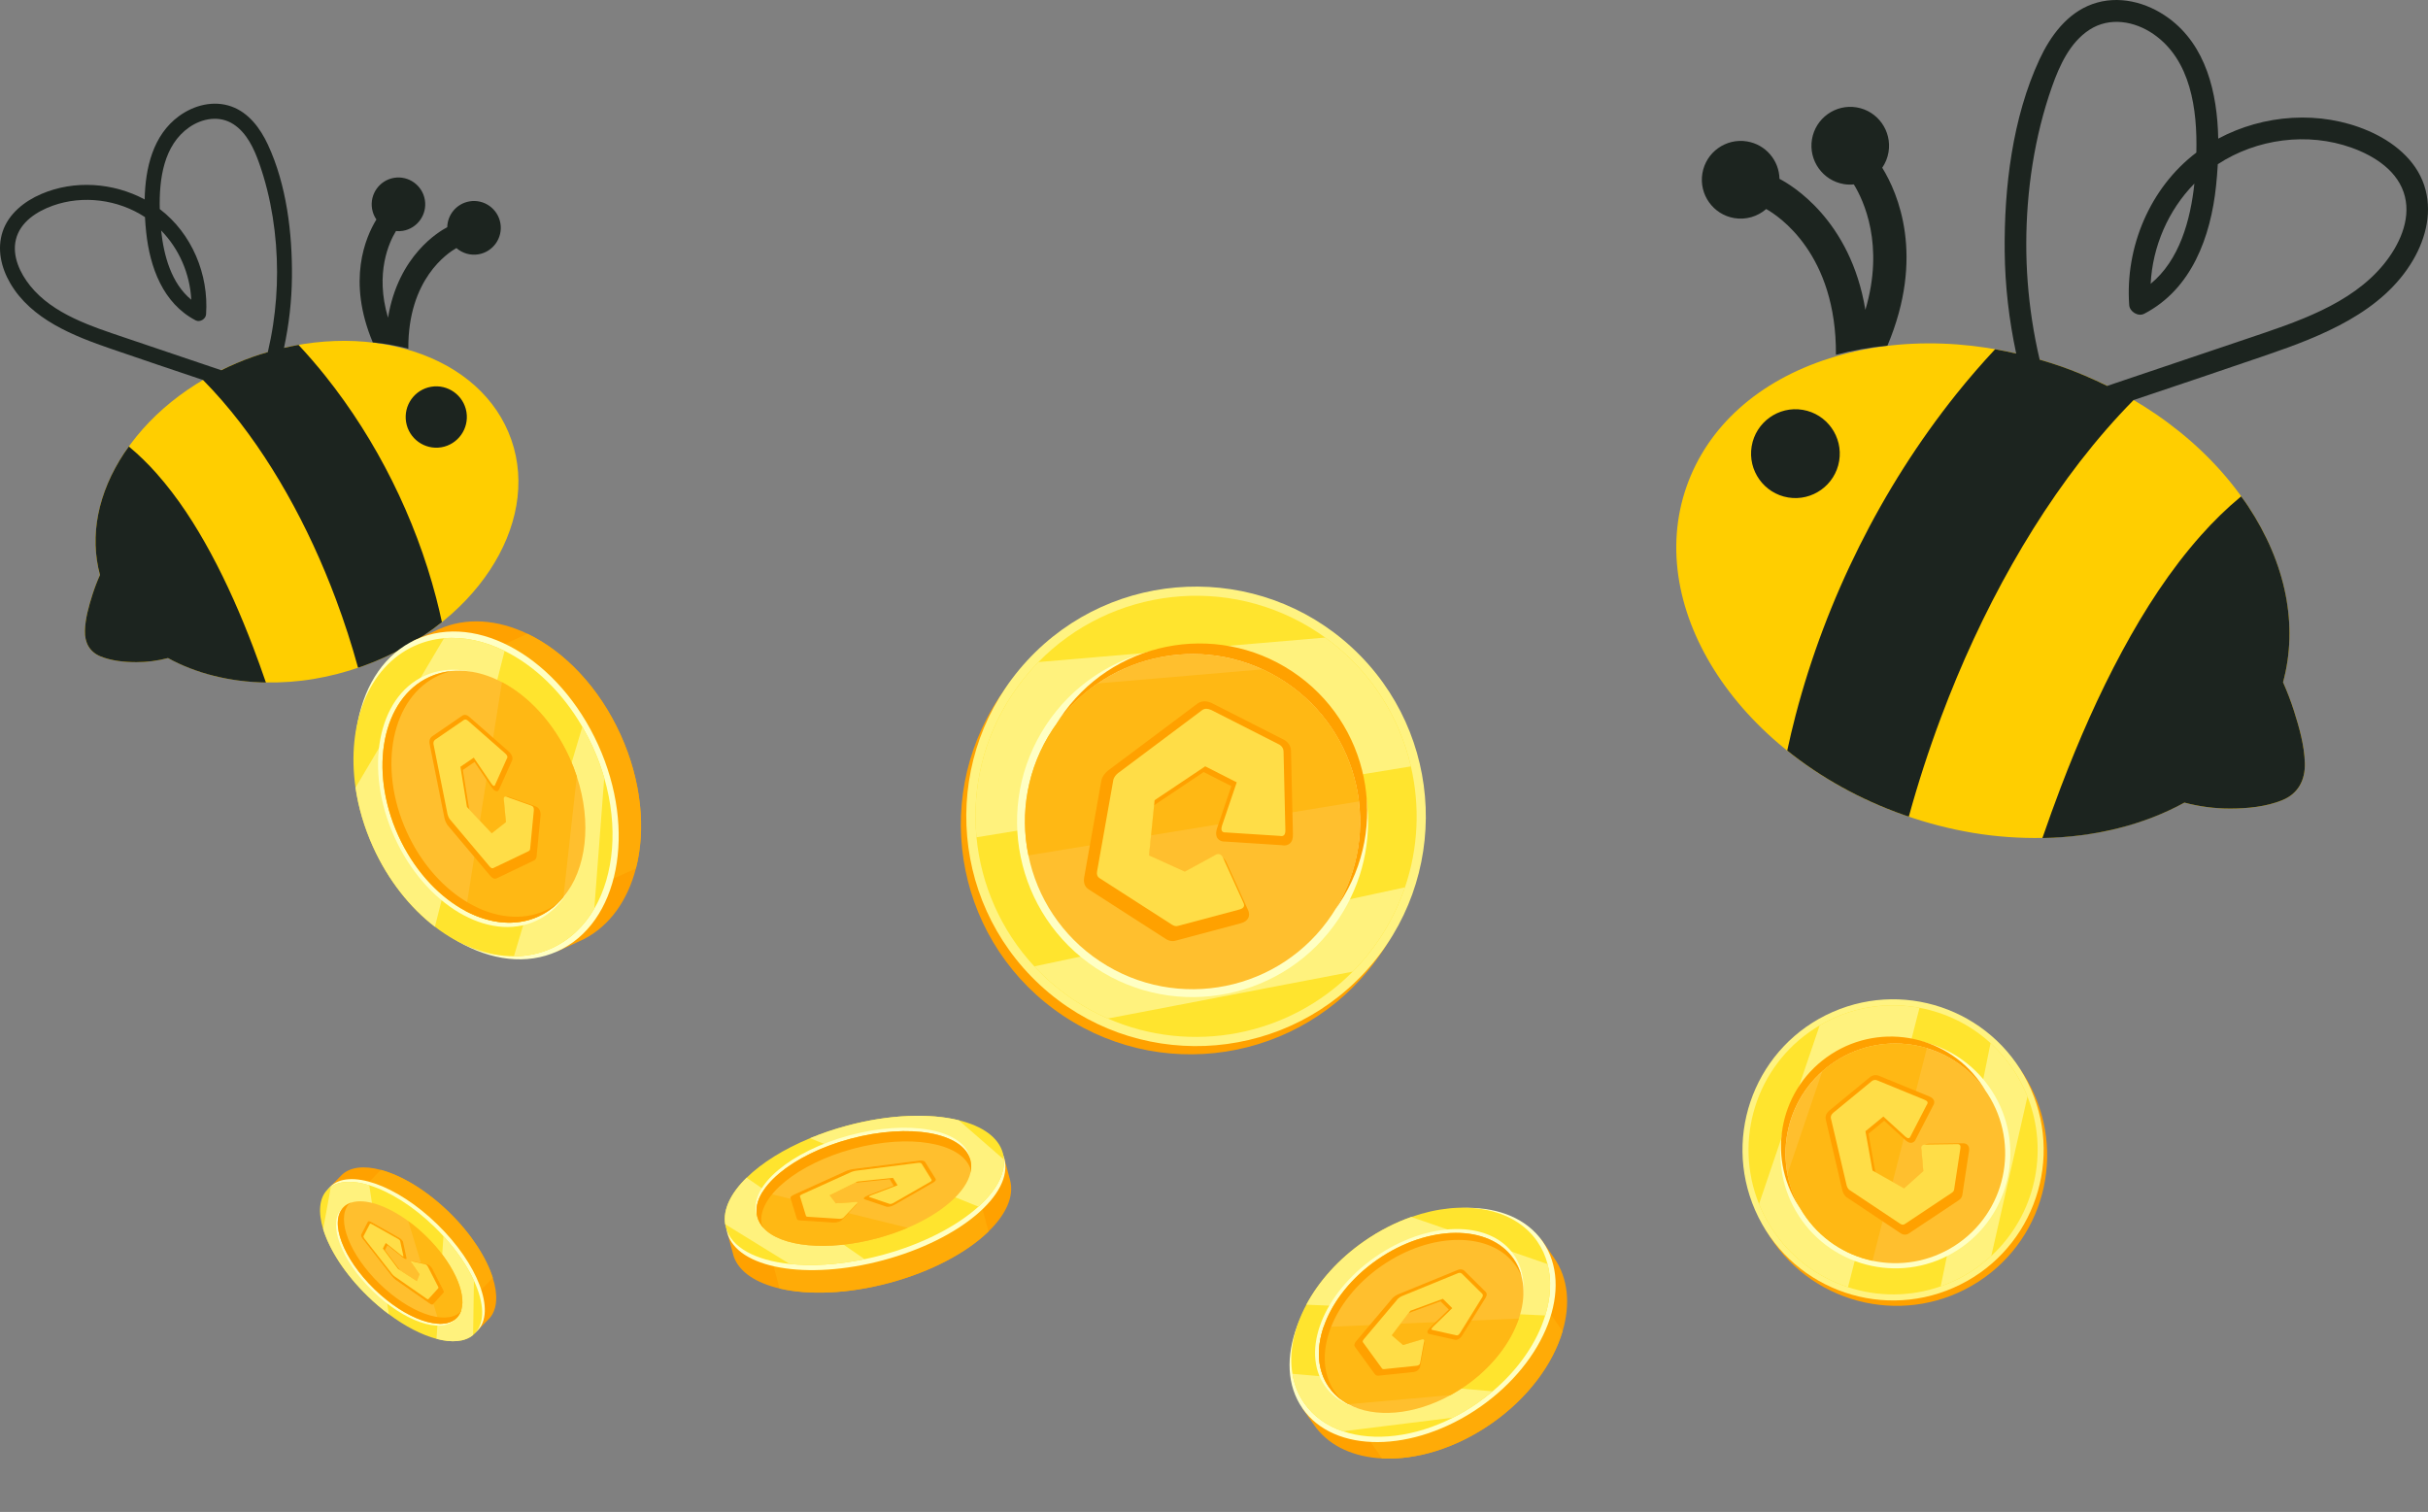 <svg width="281" height="175" viewBox="0 0 281 175" fill="none" xmlns="http://www.w3.org/2000/svg">
<rect x="0" y="0" width="281" height="175" fill="#808080" stroke="none"/>
<g clip-path="url(#clip0_1369_2087)">
<path d="M264.955 72.654C264.945 72.305 264.922 71.955 264.895 71.605C264.887 71.507 264.882 71.41 264.873 71.311C264.845 70.997 264.806 70.682 264.765 70.366C264.747 70.23 264.73 70.094 264.71 69.958C264.667 69.668 264.616 69.378 264.562 69.088C264.531 68.925 264.5 68.762 264.466 68.599C264.41 68.33 264.349 68.06 264.283 67.791C264.238 67.604 264.19 67.417 264.141 67.231C264.074 66.98 264.003 66.73 263.928 66.48C263.866 66.272 263.8 66.065 263.732 65.857C263.656 65.625 263.58 65.394 263.497 65.163C263.415 64.932 263.326 64.702 263.237 64.472C263.156 64.262 263.075 64.052 262.988 63.842C262.881 63.585 262.767 63.329 262.651 63.073C262.569 62.889 262.489 62.705 262.402 62.522C262.261 62.225 262.11 61.929 261.958 61.634C261.884 61.491 261.815 61.348 261.738 61.205C261.534 60.823 261.318 60.443 261.095 60.064C261.061 60.008 261.031 59.95 260.998 59.894C260.73 59.445 260.451 58.998 260.156 58.554C260.11 58.485 260.058 58.418 260.011 58.349C255.25 51.28 247.662 45.632 238.603 42.437C229.46 39.216 219.915 38.869 211.729 41.475C203.51 44.087 197.643 49.348 195.198 56.295C190.166 70.602 201.451 87.667 220.357 94.333C223.021 95.275 225.695 95.958 228.337 96.4C231.068 96.856 233.761 97.032 236.38 96.986C236.379 96.991 236.377 96.996 236.375 97C236.492 96.998 236.606 96.988 236.722 96.985C237.14 96.974 237.554 96.952 237.968 96.929C238.419 96.903 238.868 96.871 239.314 96.831C239.725 96.794 240.134 96.756 240.54 96.707C241.001 96.651 241.456 96.58 241.911 96.508C242.282 96.45 242.657 96.401 243.023 96.332C243.764 96.192 244.493 96.029 245.211 95.848C245.592 95.751 245.961 95.638 246.334 95.53C246.733 95.415 247.13 95.299 247.521 95.17C247.901 95.046 248.274 94.913 248.646 94.775C249.022 94.637 249.391 94.49 249.758 94.339C250.113 94.193 250.467 94.048 250.812 93.891C251.236 93.698 251.645 93.488 252.055 93.278C252.306 93.149 252.569 93.033 252.815 92.898C254.534 93.35 256.293 93.588 258.088 93.585C260.082 93.587 262.282 93.375 264.145 92.61C265.984 91.858 266.797 90.283 266.746 88.337C266.698 86.31 266.096 84.201 265.485 82.278C265.127 81.154 264.705 80.053 264.224 78.975C264.771 76.957 265.011 74.879 264.957 72.773C264.956 72.733 264.957 72.694 264.955 72.654Z" fill="#FFCE00"/>
<path d="M264.145 92.61C262.282 93.375 260.082 93.587 258.088 93.585C256.291 93.588 254.53 93.349 252.809 92.896C248.145 95.462 242.475 96.893 236.375 97C237.064 95.013 237.767 93.039 238.519 91.073C240.57 85.699 242.883 80.407 245.622 75.341C248.193 70.583 251.145 65.988 254.744 61.943C256.168 60.338 257.714 58.825 259.375 57.452C259.64 57.816 259.91 58.181 260.156 58.554C264.582 65.23 265.996 72.419 264.223 78.971C264.704 80.05 265.127 81.153 265.485 82.277C266.096 84.2 266.698 86.309 266.746 88.337C266.797 90.282 265.984 91.857 264.145 92.61Z" fill="#1C241F"/>
<path d="M212.853 53.354C212.388 56.147 209.738 58.047 206.945 57.58C204.151 57.114 202.26 54.456 202.725 51.662C203.191 48.864 205.84 46.969 208.633 47.436C211.427 47.902 213.319 50.556 212.853 53.354Z" fill="#1C241F"/>
<path d="M217.837 19.412C218.207 18.872 218.457 18.256 218.564 17.609C218.972 15.16 217.317 12.837 214.875 12.429C212.431 12.021 210.111 13.681 209.704 16.129C209.296 18.577 210.953 20.901 213.397 21.309C213.773 21.372 214.159 21.384 214.551 21.345C215.679 23.184 218.121 28.35 215.885 35.864C214.161 25.41 207.28 21.389 205.946 20.701C205.898 18.556 204.343 16.729 202.193 16.37C199.749 15.962 197.429 17.622 197.021 20.07C196.614 22.515 198.272 24.837 200.716 25.245C202.046 25.467 203.397 25.077 204.408 24.195C205.85 25.004 212.559 29.4 212.478 41.066C214.406 40.555 216.401 40.205 218.439 40.006C222.8 29.666 219.672 22.394 217.837 19.412Z" fill="#1C241F"/>
<path d="M280.56 21.443C279.559 18.429 276.892 16.346 274.066 15.133C268.532 12.758 261.999 13.222 256.724 16.047C256.617 10.739 255.315 5.262 250.976 2.092C248.446 0.244 245.158 -0.606 242.141 0.48C239.232 1.527 237.299 4.165 236.04 6.871C232.902 13.619 231.935 21.726 232.009 29.091C232.049 33.067 232.508 37.035 233.342 40.923C232.528 40.737 231.714 40.565 230.9 40.423C229.333 42.108 227.822 43.846 226.386 45.645C222.045 51.082 218.301 56.99 215.191 63.215C212.065 69.471 209.572 76.051 207.804 82.821C207.454 84.165 207.134 85.518 206.842 86.877C210.674 89.95 215.232 92.526 220.357 94.333C220.542 94.398 220.728 94.453 220.914 94.516C221.978 90.641 223.219 86.815 224.629 83.054C226.927 76.919 229.671 70.945 232.907 65.248C236.021 59.766 239.591 54.521 243.728 49.76C244.755 48.577 245.822 47.425 246.923 46.307C252.07 44.578 257.217 42.848 262.352 41.085C268.676 38.914 275.743 36.156 279.287 30.076C280.802 27.477 281.531 24.369 280.56 21.443ZM275.915 30.542C272.076 35.287 265.648 37.312 260.085 39.194C254.682 41.021 249.276 42.844 243.871 44.667C242.179 43.834 240.426 43.079 238.603 42.436C237.757 42.138 236.907 41.875 236.056 41.628C235.703 40.111 235.404 38.581 235.171 37.04C234.729 34.122 234.502 31.165 234.507 28.213C234.517 22.088 235.448 15.796 237.493 10.012C238.359 7.565 239.565 4.91 241.818 3.445C244.154 1.926 247.056 2.439 249.249 3.962C253.536 6.94 254.314 12.631 254.19 17.66C248.814 21.741 245.938 28.607 246.42 35.312C246.476 36.087 247.453 36.681 248.159 36.314C253.665 33.452 255.852 27.388 256.47 21.525C256.556 20.711 256.626 19.868 256.673 19.007C261.178 16.055 267.071 15.274 272.16 17.097C274.83 18.054 277.615 19.826 278.331 22.763C279.009 25.543 277.625 28.429 275.915 30.542ZM253.963 21.248C253.511 25.496 252.234 30.119 248.902 32.85C249.121 28.537 250.93 24.331 253.963 21.248Z" fill="#1C241F"/>
</g>
<g clip-path="url(#clip1_1369_2087)">
<path d="M11.065 62.183C11.073 61.942 11.088 61.701 11.107 61.459C11.112 61.391 11.116 61.324 11.122 61.256C11.142 61.039 11.168 60.821 11.197 60.603C11.209 60.509 11.22 60.415 11.235 60.321C11.264 60.121 11.299 59.921 11.337 59.72C11.358 59.608 11.379 59.495 11.402 59.383C11.441 59.196 11.483 59.01 11.529 58.824C11.56 58.695 11.593 58.566 11.627 58.437C11.673 58.264 11.722 58.092 11.774 57.919C11.816 57.775 11.862 57.632 11.909 57.489C11.961 57.329 12.014 57.169 12.071 57.009C12.128 56.85 12.189 56.691 12.25 56.532C12.306 56.387 12.362 56.242 12.422 56.097C12.496 55.919 12.575 55.743 12.654 55.566C12.711 55.439 12.766 55.312 12.826 55.185C12.924 54.98 13.028 54.776 13.133 54.572C13.184 54.473 13.231 54.374 13.284 54.275C13.425 54.012 13.574 53.749 13.728 53.487C13.751 53.448 13.771 53.409 13.795 53.37C13.979 53.06 14.172 52.751 14.375 52.444C14.407 52.397 14.443 52.35 14.475 52.303C17.759 47.42 22.992 43.519 29.239 41.312C35.545 39.087 42.128 38.847 47.773 40.647C53.441 42.451 57.487 46.085 59.174 50.884C62.644 60.766 54.861 72.553 41.823 77.158C39.986 77.808 38.142 78.28 36.319 78.585C34.436 78.9 32.579 79.022 30.772 78.99C30.773 78.993 30.775 78.997 30.776 79C30.695 78.999 30.617 78.991 30.536 78.989C30.248 78.982 29.963 78.967 29.677 78.951C29.366 78.933 29.057 78.91 28.749 78.883C28.466 78.857 28.183 78.831 27.904 78.797C27.585 78.759 27.272 78.71 26.958 78.66C26.702 78.62 26.444 78.586 26.191 78.538C25.68 78.442 25.177 78.329 24.682 78.204C24.42 78.137 24.165 78.059 23.908 77.984C23.633 77.905 23.358 77.825 23.089 77.736C22.827 77.65 22.569 77.558 22.313 77.463C22.054 77.367 21.799 77.266 21.546 77.162C21.302 77.061 21.057 76.961 20.819 76.852C20.527 76.719 20.245 76.574 19.962 76.429C19.789 76.34 19.608 76.26 19.438 76.166C18.253 76.478 17.039 76.643 15.801 76.641C14.426 76.642 12.909 76.496 11.624 75.967C10.356 75.448 9.795 74.36 9.83 73.016C9.864 71.616 10.279 70.159 10.7 68.831C10.947 68.055 11.238 67.294 11.57 66.549C11.193 65.156 11.027 63.72 11.064 62.266C11.065 62.238 11.064 62.211 11.065 62.183Z" fill="#FFCE00"/>
<path d="M11.624 75.968C12.909 76.496 14.426 76.642 15.801 76.641C17.04 76.644 18.255 76.478 19.442 76.166C22.658 77.938 26.569 78.926 30.776 79C30.301 77.627 29.816 76.264 29.297 74.906C27.883 71.194 26.287 67.539 24.399 64.04C22.625 60.753 20.59 57.58 18.108 54.785C17.126 53.677 16.059 52.632 14.914 51.684C14.731 51.935 14.545 52.187 14.375 52.444C11.323 57.056 10.347 62.022 11.571 66.547C11.239 67.292 10.947 68.054 10.7 68.831C10.279 70.159 9.864 71.616 9.83 73.016C9.795 74.36 10.356 75.448 11.624 75.968Z" fill="#1C241F"/>
<path d="M46.998 48.852C47.318 50.781 49.146 52.094 51.072 51.772C52.999 51.449 54.303 49.613 53.983 47.684C53.661 45.751 51.834 44.442 49.908 44.765C47.981 45.087 46.677 46.919 46.998 48.852Z" fill="#1C241F"/>
<path d="M43.56 25.408C43.305 25.035 43.133 24.609 43.059 24.162C42.778 22.471 43.919 20.866 45.603 20.585C47.289 20.303 48.889 21.449 49.17 23.14C49.451 24.831 48.308 26.436 46.623 26.718C46.364 26.762 46.097 26.77 45.827 26.743C45.049 28.014 43.365 31.582 44.907 36.772C46.096 29.551 50.842 26.774 51.761 26.299C51.794 24.817 52.867 23.555 54.35 23.307C56.035 23.025 57.635 24.171 57.916 25.862C58.197 27.551 57.054 29.155 55.369 29.437C54.451 29.59 53.519 29.321 52.822 28.712C51.828 29.271 47.201 32.307 47.257 40.365C45.927 40.012 44.551 39.77 43.145 39.633C40.138 32.49 42.295 27.468 43.56 25.408Z" fill="#1C241F"/>
<path d="M0.304 26.811C0.994 24.73 2.833 23.29 4.782 22.453C8.599 20.812 13.104 21.133 16.742 23.084C16.816 19.418 17.714 15.635 20.706 13.445C22.451 12.168 24.719 11.582 26.8 12.332C28.805 13.055 30.139 14.877 31.007 16.746C33.171 21.407 33.838 27.006 33.787 32.094C33.76 34.84 33.443 37.581 32.868 40.266C33.429 40.138 33.991 40.019 34.552 39.921C35.632 41.085 36.675 42.285 37.665 43.528C40.659 47.283 43.241 51.364 45.386 55.664C47.542 59.985 49.261 64.53 50.48 69.206C50.722 70.135 50.942 71.069 51.144 72.008C48.501 74.13 45.357 75.909 41.823 77.158C41.695 77.203 41.567 77.241 41.439 77.284C40.705 74.608 39.849 71.965 38.877 69.367C37.292 65.13 35.399 61.003 33.168 57.068C31.02 53.282 28.558 49.659 25.705 46.37C24.996 45.553 24.261 44.758 23.501 43.985C19.952 42.791 16.402 41.596 12.861 40.378C8.5 38.879 3.625 36.973 1.181 32.774C0.136 30.979 -0.366 28.832 0.304 26.811ZM3.507 33.096C6.154 36.374 10.588 37.772 14.424 39.072C18.151 40.334 21.879 41.593 25.606 42.853C26.773 42.277 27.982 41.756 29.239 41.312C29.823 41.106 30.409 40.924 30.996 40.753C31.24 39.705 31.446 38.648 31.607 37.584C31.911 35.569 32.068 33.526 32.065 31.487C32.058 27.256 31.415 22.911 30.005 18.916C29.408 17.226 28.576 15.391 27.022 14.38C25.411 13.331 23.41 13.684 21.897 14.736C18.94 16.794 18.404 20.724 18.49 24.198C22.197 27.017 24.181 31.759 23.848 36.391C23.81 36.926 23.136 37.337 22.649 37.083C18.852 35.106 17.343 30.917 16.917 26.868C16.858 26.306 16.809 25.723 16.777 25.128C13.67 23.089 9.606 22.55 6.097 23.81C4.255 24.471 2.334 25.695 1.841 27.723C1.373 29.643 2.328 31.637 3.507 33.096ZM18.647 26.677C18.958 29.61 19.838 32.804 22.137 34.691C21.986 31.711 20.738 28.806 18.647 26.677Z" fill="#1C241F"/>
</g>
<g clip-path="url(#clip2_1369_2087)">
<path d="M123.111 117.61C135.355 125.72 151.856 122.368 159.966 110.123C168.075 97.878 164.723 81.378 152.479 73.268C140.234 65.158 123.733 68.51 115.624 80.755C107.514 93 110.866 109.5 123.111 117.61Z" fill="#FFA100"/>
<path d="M157.957 112.535C167.923 101.747 167.257 84.923 156.47 74.956C145.682 64.99 128.858 65.656 118.891 76.443C108.925 87.231 109.591 104.055 120.378 114.021C131.166 123.988 147.99 123.322 157.957 112.535Z" fill="#FFF381"/>
<path d="M159.708 108.585C158.77 110.001 157.713 111.293 156.563 112.458C149.183 119.925 137.865 122.115 128.211 117.889C126.879 117.306 125.581 116.602 124.327 115.772C122.599 114.628 121.058 113.308 119.705 111.852C115.832 107.685 113.54 102.398 113.013 96.913C112.471 91.294 113.78 85.464 117.14 80.392C118.048 79.02 119.069 77.764 120.178 76.63C128.566 68.034 142.136 66.327 152.521 73.204C152.81 73.396 153.097 73.592 153.373 73.795C158.553 77.531 161.939 82.886 163.286 88.705C164.347 93.275 164.162 98.125 162.601 102.703C161.909 104.731 160.949 106.712 159.708 108.585Z" fill="#FFE42E"/>
<path d="M159.708 108.586C158.77 110.002 157.713 111.294 156.563 112.459L128.211 117.89C126.879 117.307 125.581 116.603 124.327 115.773C122.599 114.628 121.058 113.309 119.705 111.853C132.306 109.191 152.867 104.83 162.601 102.704C161.909 104.732 160.949 106.713 159.708 108.586Z" fill="#FFF27D"/>
<path d="M163.286 88.706L113.013 96.913C112.47 91.295 113.78 85.464 117.14 80.392C118.048 79.021 119.069 77.764 120.178 76.63L153.373 73.795C158.553 77.532 161.939 82.886 163.286 88.706Z" fill="#FFF27D"/>
<path d="M154.952 106.314C148.758 115.666 136.157 118.226 126.805 112.032C122.143 108.944 119.17 104.263 118.128 99.189C117.073 94.081 117.98 88.575 121.087 83.885C122.574 81.639 124.431 79.781 126.531 78.35C132.321 74.374 139.928 73.612 146.501 76.643C147.437 77.072 148.348 77.58 149.234 78.167C154.393 81.584 157.489 86.954 158.175 92.649C158.75 97.276 157.729 102.121 154.952 106.314Z" fill="#FFFFC3"/>
<path d="M154.191 105.81C148.275 114.741 136.241 117.186 127.309 111.27C122.857 108.322 120.018 103.851 119.022 99.006C118.015 94.127 118.881 88.868 121.848 84.389C123.269 82.244 125.042 80.47 127.048 79.103C132.577 75.306 139.842 74.578 146.12 77.473C147.014 77.883 147.884 78.368 148.73 78.928C153.657 82.192 156.614 87.32 157.268 92.759C157.818 97.178 156.843 101.805 154.191 105.81Z" fill="#FFBF2E"/>
<path d="M148.73 78.927C157.457 84.707 159.987 96.328 154.581 105.19C154.723 104.992 154.865 104.794 155 104.589C160.916 95.658 158.471 83.622 149.539 77.706C140.608 71.791 128.572 74.236 122.656 83.167C122.52 83.372 122.394 83.58 122.267 83.788C128.317 75.353 140.004 73.147 148.73 78.927Z" fill="#FFA100"/>
<path d="M157.268 92.759L119.022 99.006C118.015 94.127 118.881 88.868 121.848 84.389C123.269 82.244 125.042 80.47 127.048 79.103L146.12 77.473C147.014 77.883 147.884 78.368 148.73 78.928C153.657 82.192 156.614 87.32 157.268 92.759Z" fill="#FFB814"/>
<path d="M126.114 102.71C125.886 102.559 125.631 102.256 125.716 101.675L127.729 90.337C127.849 89.97 128.057 89.675 128.357 89.423L138.778 81.619C139.154 81.374 139.598 81.372 140.113 81.602C140.113 81.602 148.529 85.879 148.531 85.881C148.946 86.156 149.152 86.522 149.154 86.954L149.377 96.54C149.396 96.972 149.304 97.271 149.093 97.447C148.914 97.596 148.673 97.637 148.376 97.568L141.809 97.149C141.607 97.165 141.424 97.126 141.281 97.032C140.994 96.841 140.93 96.484 141.091 95.968L142.825 90.862L139.287 89.062L133.29 93.078L132.638 99.561L136.734 101.423L140.504 99.37C140.892 99.225 141.151 99.32 141.306 99.422C141.443 99.513 141.564 99.652 141.664 99.834L144.189 105.401C144.319 105.658 144.34 105.9 144.248 106.11C144.147 106.339 143.918 106.506 143.566 106.606L135.998 108.628C135.695 108.725 135.362 108.661 135.02 108.434L126.114 102.71Z" fill="#FFA100"/>
<path d="M148.408 86.107C148.732 86.321 148.895 86.604 148.896 86.954L149.119 96.546C149.148 97.172 148.919 97.428 148.434 97.317L141.825 96.892C141.651 96.903 141.517 96.878 141.423 96.816C141.242 96.697 141.214 96.439 141.337 96.044L143.141 90.733L139.269 88.763L133.046 92.931L132.362 99.719L136.744 101.711L140.628 99.597C140.831 99.522 141.01 99.535 141.164 99.637C141.266 99.705 141.358 99.812 141.438 99.958L143.954 105.507C144.165 105.927 144.013 106.211 143.495 106.358L135.931 108.378C135.694 108.454 135.438 108.401 135.162 108.219L126.257 102.495C126.014 102.334 125.918 102.073 125.971 101.711L127.983 90.382C128.079 90.096 128.259 89.843 128.523 89.62L138.933 81.825C139.217 81.641 139.576 81.645 140.008 81.838L148.408 86.107ZM148.693 85.677L148.668 85.66L148.642 85.647L140.242 81.378L140.23 81.372L140.218 81.366C139.471 81.033 138.954 81.196 138.652 81.391L138.638 81.401L138.623 81.412L128.213 89.207L128.202 89.216L128.191 89.226C127.854 89.508 127.62 89.843 127.494 90.218L127.482 90.255L127.475 90.292L125.463 101.621C125.351 102.39 125.734 102.768 125.972 102.925L134.884 108.653C135.389 108.988 135.818 108.956 136.088 108.87L143.629 106.856C144.066 106.732 144.351 106.516 144.484 106.213C144.57 106.018 144.627 105.697 144.414 105.275L141.908 99.745L141.9 99.727L141.89 99.71C141.769 99.49 141.621 99.321 141.449 99.207C141.244 99.071 140.905 98.945 140.449 99.112L140.414 99.126L140.381 99.144L136.724 101.135L132.913 99.402L133.535 93.224L139.305 89.36L142.509 90.99L140.849 95.878C140.596 96.686 140.867 97.067 141.138 97.246C141.32 97.367 141.55 97.421 141.823 97.408L148.363 97.829C148.81 97.919 149.096 97.78 149.258 97.644C149.535 97.413 149.658 97.046 149.634 96.523L149.412 86.942C149.41 86.428 149.162 85.987 148.693 85.677Z" fill="#FFA100"/>
<path d="M129.367 89.505L139.168 82.165C139.436 81.992 139.774 81.996 140.181 82.177L148.09 86.197C148.395 86.399 148.548 86.665 148.549 86.995L148.759 96.026C148.786 96.615 148.571 96.856 148.114 96.751L141.891 96.351C141.409 96.383 141.256 96.117 141.432 95.553L143.13 90.552L139.485 88.698L133.625 92.622L132.982 99.013L137.108 100.889L140.764 98.898C141.084 98.78 141.338 98.894 141.527 99.238L143.896 104.463C144.095 104.858 143.951 105.125 143.464 105.264L136.342 107.166C136.119 107.237 135.878 107.188 135.618 107.016L127.233 101.627C127.004 101.475 126.915 101.229 126.964 100.889L128.859 90.222C128.949 89.953 129.118 89.714 129.367 89.505Z" fill="#FFDD47"/>
</g>
<g clip-path="url(#clip3_1369_2087)">
<path d="M228.952 148.358C237.036 143.136 239.357 132.35 234.136 124.265C228.914 116.181 218.128 113.86 210.043 119.082C201.959 124.303 199.638 135.09 204.86 143.174C210.081 151.259 220.868 153.579 228.952 148.358Z" fill="#FFA100"/>
<path d="M235.056 126.105C231.197 117.289 220.921 113.27 212.105 117.129C203.289 120.988 199.27 131.264 203.129 140.08C206.988 148.897 217.264 152.916 226.08 149.056C234.897 145.197 238.915 134.922 235.056 126.105Z" fill="#FFF381"/>
<path d="M233.145 124.016C233.749 124.951 234.247 125.925 234.645 126.922C237.19 133.313 235.532 140.683 230.459 145.369C229.76 146.016 228.996 146.611 228.169 147.145C227.028 147.882 225.831 148.461 224.601 148.891C221.082 150.122 217.306 150.109 213.875 148.985C210.359 147.835 207.203 145.518 205.04 142.169C204.455 141.264 203.969 140.32 203.579 139.357C200.622 132.064 203.16 123.468 210.016 119.04C210.208 118.916 210.401 118.796 210.595 118.683C214.198 116.555 218.302 115.928 222.15 116.648C225.172 117.21 228.035 118.596 230.374 120.735C231.409 121.683 232.346 122.78 233.145 124.016Z" fill="#FFE42E"/>
<path d="M233.145 124.016C233.749 124.951 234.247 125.925 234.645 126.921L230.459 145.369C229.76 146.016 228.996 146.611 228.169 147.145C227.028 147.882 225.83 148.46 224.601 148.89C226.312 140.626 229.094 127.137 230.374 120.734C231.409 121.683 232.346 122.779 233.145 124.016Z" fill="#FFF27D"/>
<path d="M222.15 116.647L213.875 148.985C210.359 147.835 207.203 145.517 205.04 142.169C204.455 141.263 203.969 140.32 203.579 139.357L210.595 118.683C214.198 116.555 218.302 115.928 222.15 116.647Z" fill="#FFF27D"/>
<path d="M230.533 126.276C234.521 132.45 232.748 140.687 226.574 144.676C223.496 146.664 219.904 147.219 216.585 146.512C213.241 145.804 210.174 143.813 208.174 140.717C207.216 139.234 206.588 137.631 206.281 135.995C205.414 131.475 206.954 126.708 210.5 123.557C211.003 123.108 211.548 122.694 212.132 122.317C215.539 120.116 219.576 119.668 223.175 120.752C226.104 121.622 228.745 123.507 230.533 126.276Z" fill="#FFFFC3"/>
<path d="M230.03 126.6C233.839 132.497 232.146 140.364 226.249 144.173C223.309 146.071 219.88 146.601 216.709 145.927C213.516 145.25 210.586 143.349 208.676 140.392C207.762 138.976 207.162 137.445 206.868 135.882C206.04 131.565 207.511 127.012 210.898 124.004C211.379 123.575 211.898 123.18 212.457 122.819C215.71 120.718 219.566 120.289 223.003 121.325C225.801 122.156 228.322 123.956 230.03 126.6Z" fill="#FFBF2E"/>
<path d="M212.457 122.818C218.218 119.097 225.86 120.63 229.76 126.203C229.678 126.066 229.597 125.928 229.51 125.793C225.701 119.896 217.833 118.203 211.936 122.012C206.039 125.821 204.346 133.689 208.155 139.586C208.242 139.721 208.334 139.852 208.425 139.982C204.95 134.135 206.695 126.54 212.457 122.818Z" fill="#FFA100"/>
<path d="M223.003 121.325L216.709 145.927C213.516 145.25 210.586 143.349 208.676 140.392C207.762 138.976 207.162 137.445 206.868 135.882L210.898 124.004C211.379 123.575 211.898 123.18 212.457 122.819C215.71 120.718 219.566 120.289 223.003 121.325Z" fill="#FFB814"/>
<path d="M220.795 142.643C220.645 142.74 220.396 142.814 220.069 142.61L213.791 138.424C213.602 138.255 213.48 138.053 213.407 137.807L211.459 129.501C211.411 129.211 211.526 128.944 211.799 128.695C211.799 128.695 216.577 124.766 216.578 124.765C216.852 124.588 217.126 124.56 217.386 124.673L223.2 127.056C223.465 127.158 223.62 127.292 223.67 127.465C223.712 127.611 223.674 127.767 223.554 127.927L221.578 131.76C221.535 131.885 221.464 131.985 221.369 132.046C221.18 132.168 220.948 132.113 220.68 131.88L218.07 129.499L216.061 131.15L216.897 135.805L220.618 137.899L222.812 135.929L222.569 133.126C222.584 132.855 222.709 132.724 222.811 132.658C222.902 132.6 223.016 132.564 223.152 132.552L227.157 132.498C227.346 132.488 227.497 132.538 227.599 132.648C227.71 132.769 227.75 132.951 227.717 133.188L226.944 138.263C226.922 138.47 226.796 138.653 226.571 138.799L220.795 142.643Z" fill="#FFA100"/>
<path d="M216.682 124.898C216.896 124.759 217.109 124.736 217.319 124.827L223.136 127.212C223.519 127.359 223.613 127.564 223.419 127.826L221.428 131.682C221.389 131.79 221.339 131.864 221.277 131.903C221.158 131.981 220.996 131.93 220.791 131.752L218.076 129.275L215.877 131.082L216.745 135.913L220.64 138.106L222.987 135.998L222.738 133.111C222.746 132.969 222.801 132.866 222.903 132.8C222.97 132.756 223.058 132.73 223.167 132.72L227.16 132.667C227.467 132.65 227.597 132.816 227.55 133.165L226.777 138.237C226.76 138.399 226.661 138.539 226.479 138.657L220.704 142.5C220.543 142.604 220.361 142.592 220.158 142.466L213.885 138.283C213.738 138.15 213.633 137.976 213.569 137.759L211.623 129.462C211.587 129.243 211.684 129.028 211.913 128.82L216.682 124.898ZM216.499 124.614L216.482 124.624L216.467 124.636L211.698 128.558L211.692 128.564L211.685 128.57C211.289 128.93 211.251 129.284 211.289 129.516L211.291 129.528L211.294 129.539L213.24 137.836L213.242 137.845L213.245 137.854C213.327 138.131 213.466 138.359 213.658 138.533L213.677 138.55L213.698 138.564L219.971 142.747C220.403 143.017 220.73 142.886 220.887 142.784L226.666 138.938C227 138.723 227.094 138.457 227.113 138.272L227.884 133.216C227.924 132.921 227.87 132.693 227.723 132.533C227.628 132.431 227.45 132.312 227.141 132.329L223.163 132.382L223.15 132.382L223.137 132.383C222.974 132.398 222.833 132.443 222.719 132.516C222.584 132.603 222.419 132.774 222.4 133.091L222.399 133.116L222.401 133.14L222.636 135.859L220.595 137.692L217.049 135.696L216.245 131.217L218.065 129.722L220.563 132.002C220.982 132.366 221.282 132.303 221.461 132.187C221.581 132.11 221.674 131.986 221.738 131.819L223.708 128.003C223.879 127.758 223.871 127.55 223.832 127.417C223.766 127.19 223.578 127.02 223.258 126.897L217.447 124.515C217.138 124.38 216.808 124.414 216.499 124.614Z" fill="#FFA100"/>
<path d="M213.722 137.222L211.889 129.41C211.855 129.204 211.946 129.002 212.162 128.805L216.652 125.113C216.854 124.983 217.054 124.961 217.252 125.047L222.729 127.292C223.09 127.431 223.178 127.623 222.995 127.87L221.121 131.501C221.014 131.798 220.814 131.821 220.521 131.567L217.965 129.234L215.894 130.936L216.711 135.484L220.379 137.548L222.589 135.564L222.354 132.846C222.367 132.623 222.502 132.501 222.759 132.478L226.517 132.427C226.807 132.412 226.929 132.568 226.885 132.897L226.157 137.672C226.141 137.825 226.048 137.957 225.876 138.067L220.439 141.686C220.288 141.784 220.117 141.773 219.925 141.654L214.019 137.715C213.881 137.59 213.782 137.426 213.722 137.222Z" fill="#FFDD47"/>
</g>
<g clip-path="url(#clip4_1369_2087)">
<path d="M71.822 85.045C74.258 90.421 74.763 96.008 73.596 100.519C72.646 104.189 70.587 107.156 67.555 108.712C67.558 108.728 64.512 110.109 64.512 110.109L64.347 109.745C61.797 110.123 59.085 109.581 56.49 108.271C52.325 106.178 48.459 102.11 46.023 96.738C43.526 91.229 43.058 85.502 44.337 80.931C45.102 78.214 46.483 75.906 48.425 74.302L47.661 74.244L50.744 72.847C53.931 71.402 57.581 71.697 61.046 73.358C65.327 75.408 69.326 79.539 71.822 85.045Z" fill="#FFA100"/>
<path d="M71.822 85.044C74.258 90.421 74.763 96.007 73.596 100.518L56.49 108.271C52.325 106.177 48.458 102.11 46.023 96.737C43.526 91.228 43.058 85.501 44.337 80.93L61.046 73.357C65.327 75.408 69.326 79.539 71.822 85.044Z" fill="#FFAB07"/>
<path d="M64.51 110.11C71.634 106.881 73.747 96.184 69.231 86.219C64.714 76.253 55.277 70.792 48.153 74.021C41.029 77.25 38.916 87.946 43.432 97.912C47.949 107.877 57.386 113.338 64.51 110.11Z" fill="#FFFFC3"/>
<path d="M68.62 86.495C69.153 87.67 69.589 88.853 69.931 90.038C71.564 95.673 71.073 101.235 68.781 105.173C67.599 107.209 65.932 108.808 63.833 109.76C62.45 110.386 60.98 110.688 59.477 110.686C56.409 110.696 53.209 109.47 50.335 107.265C47.473 105.069 44.934 101.901 43.178 98.027C42.145 95.747 41.474 93.424 41.146 91.166C40.082 83.849 42.6 77.195 47.97 74.761C49.061 74.266 50.208 73.973 51.384 73.875C53.683 73.672 56.088 74.198 58.398 75.339C61.834 77.031 65.055 80.085 67.396 84.12C67.836 84.88 68.246 85.671 68.62 86.495Z" fill="#FFE42E"/>
<path d="M68.62 86.495C69.153 87.67 69.589 88.853 69.931 90.038L68.781 105.173C67.599 107.209 65.932 108.808 63.833 109.759C62.45 110.386 60.98 110.688 59.477 110.686L67.396 84.12C67.836 84.88 68.246 85.67 68.62 86.495Z" fill="#FFF27D"/>
<path d="M58.398 75.339L50.335 107.266C47.473 105.069 44.934 101.901 43.178 98.027C42.145 95.747 41.474 93.424 41.146 91.167L51.384 73.875C53.683 73.672 56.088 74.198 58.398 75.339Z" fill="#FFF27D"/>
<path d="M62.008 106.599C67.485 104.117 69.045 95.751 65.492 87.913C61.94 80.075 54.62 75.733 49.143 78.215C43.666 80.698 42.107 89.064 45.659 96.902C49.212 104.74 56.531 109.082 62.008 106.599Z" fill="#FFFFC3"/>
<path d="M65.923 87.718C66.245 88.428 66.523 89.146 66.757 89.865C68.529 95.25 67.871 100.627 65.205 103.842C64.411 104.801 63.438 105.566 62.297 106.083C59.697 107.262 56.7 106.933 53.901 105.449C50.788 103.802 47.916 100.731 46.092 96.706C42.62 89.046 44.245 80.822 49.722 78.339C52.311 77.165 55.295 77.486 58.093 78.957C61.209 80.603 64.092 83.678 65.923 87.718Z" fill="#FFBF2E"/>
<path d="M65.923 87.718C66.245 88.429 66.522 89.147 66.757 89.866C66.237 94.589 65.681 99.587 65.205 103.842C64.411 104.801 63.438 105.566 62.297 106.084C59.697 107.262 56.7 106.933 53.901 105.45C55.134 97.607 56.867 86.616 58.093 78.958C61.209 80.604 64.092 83.678 65.923 87.718Z" fill="#FFB814"/>
<path d="M63.136 105.385C57.667 107.864 50.472 103.781 47.066 96.265C43.659 88.75 45.331 80.648 50.8 78.169C51.283 77.95 51.78 77.785 52.287 77.666C51.404 77.749 50.542 77.968 49.72 78.34C44.243 80.823 42.619 89.046 46.091 96.707C49.564 104.368 56.818 108.567 62.295 106.085C63.117 105.712 63.85 105.208 64.494 104.599C64.071 104.901 63.619 105.166 63.136 105.385Z" fill="#FFA100"/>
<path d="M57.374 101.514C57.261 101.565 57.072 101.565 56.815 101.274L51.878 95.413C51.728 95.195 51.629 94.964 51.566 94.704L49.84 86.087C49.795 85.792 49.877 85.565 50.08 85.402C50.08 85.402 53.641 82.959 53.642 82.959C53.847 82.866 54.057 82.917 54.26 83.101L58.791 87.08C58.997 87.255 59.12 87.429 59.163 87.611C59.2 87.765 59.174 87.905 59.087 88.027L57.675 91.179C57.645 91.288 57.593 91.364 57.522 91.397C57.38 91.461 57.2 91.341 56.989 91.039L54.918 87.98L53.42 89.006L54.191 93.762L57.107 96.86L58.737 95.578L58.474 92.789C58.477 92.53 58.57 92.439 58.647 92.404C58.715 92.373 58.802 92.371 58.906 92.399L61.98 93.494C62.125 93.538 62.242 93.63 62.324 93.767C62.412 93.915 62.448 94.103 62.43 94.325L61.975 99.026C61.965 99.221 61.873 99.363 61.704 99.44L57.374 101.514Z" fill="#FFA100"/>
<path d="M53.725 83.118C53.886 83.045 54.048 83.083 54.212 83.232L58.746 87.214C59.044 87.466 59.122 87.692 58.98 87.89L57.558 91.061C57.531 91.154 57.494 91.212 57.448 91.233C57.358 91.273 57.233 91.178 57.07 90.947L54.917 87.765L53.277 88.888L54.077 93.823L57.13 97.068L58.874 95.696L58.603 92.823C58.605 92.688 58.645 92.603 58.721 92.568C58.772 92.545 58.839 92.545 58.922 92.566L61.987 93.659C62.223 93.731 62.327 93.93 62.3 94.255L61.846 98.954C61.838 99.107 61.766 99.214 61.629 99.276L57.3 101.35C57.179 101.404 57.039 101.341 56.88 101.16L51.946 95.303C51.83 95.133 51.744 94.933 51.689 94.704L49.965 86.096C49.932 85.873 50 85.693 50.17 85.556L53.725 83.118ZM53.576 82.79L53.564 82.795L53.553 82.803L49.998 85.241L49.993 85.245L49.989 85.249C49.694 85.485 49.675 85.817 49.711 86.053L49.712 86.065L49.715 86.077L51.439 94.685L51.441 94.695L51.443 94.704C51.513 94.996 51.626 95.257 51.779 95.482L51.794 95.503L51.81 95.522L56.744 101.379C57.083 101.765 57.331 101.731 57.449 101.678L61.781 99.603C62.031 99.489 62.096 99.258 62.106 99.084L62.559 94.4C62.581 94.125 62.533 93.888 62.416 93.691C62.34 93.565 62.2 93.398 61.963 93.326L58.909 92.237L58.899 92.234L58.889 92.231C58.764 92.198 58.657 92.201 58.572 92.24C58.471 92.286 58.349 92.404 58.343 92.707L58.343 92.73L58.345 92.755L58.601 95.46L57.084 96.653L54.305 93.701L53.563 89.124L54.92 88.195L56.902 91.124C57.234 91.597 57.462 91.622 57.597 91.561C57.687 91.52 57.755 91.427 57.799 91.283L59.207 88.145C59.332 87.957 59.32 87.752 59.286 87.612C59.229 87.373 59.08 87.154 58.831 86.942L54.302 82.966C54.061 82.747 53.809 82.685 53.576 82.79Z" fill="#FFA100"/>
<path d="M51.791 94.227L50.168 86.122C50.137 85.912 50.201 85.743 50.361 85.614L53.708 83.318C53.859 83.249 54.012 83.285 54.167 83.426L58.436 87.174C58.716 87.412 58.79 87.624 58.656 87.811L57.317 90.797C57.242 91.055 57.089 91.019 56.858 90.689L54.83 87.693L53.286 88.75L54.04 93.397L56.914 96.452L58.556 95.16L58.301 92.456C58.305 92.243 58.405 92.163 58.601 92.214L61.487 93.243C61.709 93.31 61.807 93.497 61.782 93.803L61.355 98.228C61.347 98.372 61.279 98.473 61.15 98.531L57.074 100.484C56.961 100.535 56.829 100.476 56.678 100.305L52.033 94.791C51.924 94.63 51.843 94.442 51.791 94.227Z" fill="#FFDD47"/>
</g>
<g clip-path="url(#clip5_1369_2087)">
<path d="M172.578 164.79C168.435 167.666 163.857 169.006 159.946 168.806C156.764 168.644 154.018 167.463 152.313 165.256C152.3 165.261 150.739 163.013 150.739 163.013L151.02 162.818C150.36 160.807 150.444 158.511 151.183 156.183C152.361 152.447 155.221 148.626 159.361 145.752C163.606 142.805 168.307 141.472 172.282 141.752C174.646 141.923 176.753 142.662 178.35 143.975L178.294 143.344L179.873 145.619C181.506 147.971 181.755 150.988 180.842 154.083C179.716 157.905 176.82 161.845 172.578 164.79Z" fill="#FFA100"/>
<path d="M172.578 164.79C168.435 167.666 163.857 169.006 159.946 168.806L151.183 156.183C152.361 152.447 155.221 148.626 159.361 145.752C163.606 142.805 168.307 141.472 172.282 141.752L180.842 154.083C179.716 157.905 176.82 161.845 172.578 164.79Z" fill="#FFAB07"/>
<path d="M150.739 163.011C154.388 168.269 163.572 168.209 171.251 162.878C178.93 157.547 182.196 148.964 178.546 143.707C174.896 138.449 165.713 138.509 158.034 143.84C150.355 149.171 147.089 157.754 150.739 163.011Z" fill="#FFFFC3"/>
<path d="M170.938 162.428C170.033 163.056 169.108 163.608 168.168 164.083C163.702 166.349 159.008 166.874 155.423 165.665C153.569 165.042 152.014 163.952 150.938 162.403C150.23 161.382 149.78 160.237 149.578 159.014C149.155 156.52 149.742 153.714 151.187 151.01C152.627 148.317 154.919 145.725 157.904 143.653C159.66 142.433 161.502 141.501 163.336 140.859C169.279 138.777 175.155 139.719 177.906 143.681C178.465 144.486 178.864 145.371 179.105 146.31C179.585 148.147 179.473 150.19 178.836 152.259C177.893 155.335 175.788 158.463 172.748 161.038C172.176 161.522 171.574 161.987 170.938 162.428Z" fill="#FFE42E"/>
<path d="M170.938 162.428C170.033 163.056 169.108 163.608 168.168 164.083L155.423 165.665C153.569 165.042 152.014 163.952 150.938 162.403C150.23 161.382 149.78 160.237 149.578 159.014L172.748 161.038C172.176 161.521 171.574 161.987 170.938 162.428Z" fill="#FFF27D"/>
<path d="M178.836 152.258L151.187 151.009C152.626 148.316 154.919 145.725 157.904 143.652C159.66 142.433 161.502 141.501 163.335 140.858L179.105 146.31C179.585 148.146 179.473 150.19 178.836 152.258Z" fill="#FFF27D"/>
<path d="M153.32 160.393C156.126 164.435 163.296 164.312 169.336 160.119C175.375 155.927 177.996 149.251 175.191 145.21C172.385 141.168 165.214 141.291 159.175 145.483C153.135 149.676 150.514 156.351 153.32 160.393Z" fill="#FFFFC3"/>
<path d="M169.556 160.437C169.009 160.817 168.449 161.162 167.883 161.473C163.643 163.81 159.081 164.168 156.046 162.534C155.141 162.048 154.373 161.384 153.788 160.542C152.456 158.623 152.324 156.131 153.179 153.608C154.129 150.802 156.295 147.955 159.396 145.802C165.298 141.705 172.36 141.659 175.166 145.701C176.493 147.611 176.629 150.092 175.784 152.612C174.837 155.42 172.669 158.276 169.556 160.437Z" fill="#FFBF2E"/>
<path d="M169.556 160.437C169.009 160.817 168.449 161.162 167.883 161.473C163.883 161.835 159.65 162.214 156.046 162.534C155.141 162.048 154.373 161.384 153.788 160.542C152.456 158.623 152.324 156.131 153.179 153.607C159.871 153.306 169.248 152.888 175.784 152.612C174.837 155.42 172.669 158.276 169.556 160.437Z" fill="#FFB814"/>
<path d="M154.483 161.107C151.681 157.071 154.104 150.541 159.895 146.52C165.686 142.5 172.652 142.513 175.454 146.549C175.701 146.905 175.906 147.282 176.073 147.674C175.885 146.97 175.586 146.305 175.165 145.699C172.36 141.657 165.299 141.703 159.396 145.801C153.493 149.9 150.982 156.498 153.788 160.54C154.208 161.146 154.727 161.659 155.321 162.081C155.012 161.787 154.73 161.464 154.483 161.107Z" fill="#FFA100"/>
<path d="M156.923 155.779C156.865 155.695 156.84 155.542 157.047 155.284L161.255 150.294C161.416 150.136 161.595 150.017 161.802 149.923L168.737 147.086C168.977 147 169.176 147.029 169.339 147.167C169.339 147.167 171.853 149.657 171.853 149.658C171.959 149.809 171.944 149.988 171.819 150.184L169.122 154.531C169.004 154.728 168.876 154.856 168.73 154.922C168.607 154.977 168.487 154.98 168.374 154.929L165.561 154.305C165.467 154.299 165.396 154.269 165.36 154.217C165.287 154.112 165.362 153.946 165.585 153.723L167.85 151.531L166.793 150.483L162.941 151.901L160.758 154.787L162.046 155.9L164.33 155.222C164.546 155.182 164.634 155.242 164.673 155.299C164.708 155.349 164.722 155.42 164.713 155.509L164.218 158.192C164.201 158.317 164.14 158.427 164.037 158.516C163.926 158.613 163.774 158.673 163.588 158.695L159.615 159.108C159.451 159.131 159.321 159.08 159.234 158.955L156.923 155.779Z" fill="#FFA100"/>
<path d="M171.733 149.751C171.815 149.87 171.805 150.008 171.703 150.167L169.005 154.516C168.835 154.801 168.658 154.902 168.474 154.819L165.643 154.189C165.562 154.183 165.51 154.163 165.486 154.129C165.44 154.063 165.502 153.944 165.673 153.774L168.028 151.493L166.872 150.347L162.875 151.818L160.589 154.84L161.966 156.031L164.319 155.333C164.432 155.312 164.508 155.33 164.547 155.386C164.573 155.424 164.583 155.478 164.576 155.55L164.082 158.224C164.054 158.428 163.903 158.546 163.629 158.578L159.658 158.99C159.53 159.009 159.431 158.968 159.361 158.867L157.05 155.691C156.988 155.602 157.022 155.477 157.151 155.318L161.355 150.331C161.482 150.208 161.636 150.105 161.819 150.022L168.746 147.189C168.927 147.124 169.086 147.15 169.223 147.266L171.733 149.751ZM171.985 149.576L171.979 149.567L171.971 149.559L169.462 147.073L169.458 147.07L169.455 147.067C169.218 146.867 168.939 146.906 168.747 146.974L168.738 146.978L168.729 146.982L161.801 149.815L161.793 149.818L161.786 149.822C161.553 149.927 161.35 150.063 161.184 150.224L161.169 150.24L161.155 150.256L156.95 155.243C156.675 155.583 156.737 155.779 156.797 155.866L159.109 159.045C159.238 159.23 159.439 159.244 159.585 159.223L163.543 158.812C163.774 158.785 163.965 158.706 164.113 158.578C164.208 158.496 164.327 158.354 164.355 158.149L164.848 155.484L164.85 155.476L164.85 155.467C164.861 155.36 164.844 155.274 164.8 155.211C164.748 155.136 164.633 155.056 164.381 155.102L164.361 155.105L164.341 155.111L162.125 155.769L160.927 154.734L163.008 151.983L166.714 150.619L167.671 151.568L165.503 153.667C165.154 154.015 165.164 154.205 165.233 154.304C165.279 154.37 165.366 154.41 165.492 154.423L168.292 155.046C168.466 155.116 168.634 155.072 168.746 155.022C168.938 154.936 169.1 154.778 169.242 154.54L171.937 150.196C172.087 149.963 172.104 149.747 171.985 149.576Z" fill="#FFA100"/>
<path d="M162.23 150.026L168.752 147.358C168.923 147.297 169.072 147.321 169.201 147.43L171.564 149.771C171.641 149.882 171.632 150.013 171.536 150.162L168.995 154.257C168.836 154.525 168.669 154.62 168.496 154.542L165.831 153.949C165.606 153.932 165.615 153.801 165.858 153.558L168.076 151.411L166.988 150.331L163.224 151.716L161.072 154.562L162.369 155.683L164.584 155.025C164.761 154.993 164.842 155.062 164.826 155.23L164.36 157.748C164.334 157.94 164.192 158.051 163.934 158.081L160.195 158.469C160.075 158.487 159.981 158.448 159.915 158.353L157.74 155.363C157.682 155.279 157.713 155.162 157.835 155.011L161.793 150.316C161.912 150.2 162.058 150.104 162.23 150.026Z" fill="#FFDD47"/>
</g>
<g clip-path="url(#clip6_1369_2087)">
<path d="M51.975 140.316C54.519 142.793 56.285 145.545 57.032 147.906C57.639 149.826 57.572 151.492 56.694 152.537L55.227 154.056L55.593 153.335C54.597 153.748 53.275 153.715 51.791 153.286C49.41 152.604 46.612 150.907 44.07 148.431C41.464 145.893 39.674 143.067 38.959 140.667C38.537 139.24 38.477 138.251 38.871 137.278L38.154 137.426L39.486 136.058C40.463 135.056 42.121 134.883 44.079 135.411C46.497 136.062 49.371 137.779 51.975 140.316Z" fill="#FFA100"/>
<path d="M51.975 140.315C54.519 142.792 56.285 145.544 57.032 147.905L51.791 153.286C49.41 152.603 46.612 150.906 44.07 148.43C41.464 145.892 39.674 143.066 38.959 140.666L44.079 135.41C46.497 136.061 49.371 137.778 51.975 140.315Z" fill="#FFAB07"/>
<path d="M55.265 154.017C57.411 151.813 55.329 146.304 50.614 141.712C45.9 137.12 40.338 135.183 38.192 137.387C36.046 139.59 38.128 145.099 42.843 149.691C47.557 154.283 53.119 156.22 55.265 154.017Z" fill="#FFFFC3"/>
<path d="M50.308 142.027C50.661 142.371 51 142.721 51.322 143.077C52.885 144.78 54.087 146.565 54.851 148.227C56.035 150.807 56.164 153.094 54.958 154.332C54.893 154.399 54.825 154.462 54.753 154.521C53.792 155.32 52.283 155.433 50.519 154.965C48.829 154.517 46.905 153.537 45.002 152.113C44.169 151.494 43.34 150.788 42.536 150.005C39.932 147.468 38.13 144.652 37.401 142.266C36.81 140.335 36.924 138.688 37.885 137.702C38.009 137.574 38.144 137.46 38.292 137.361C39.333 136.648 40.912 136.623 42.735 137.184C45.074 137.905 47.81 139.594 50.308 142.027Z" fill="#FFE42E"/>
<path d="M51.322 143.076C52.885 144.779 54.087 146.564 54.851 148.227C54.853 148.228 54.753 154.521 54.753 154.521C53.792 155.319 52.283 155.433 50.519 154.964L51.322 143.076Z" fill="#FFF27D"/>
<path d="M42.735 137.183L45.002 152.113C44.17 151.493 43.34 150.787 42.536 150.005C39.932 147.468 38.13 144.651 37.401 142.266L38.292 137.361C39.333 136.648 40.912 136.623 42.735 137.183Z" fill="#FFF27D"/>
<path d="M49.09 143.278C52.17 146.278 53.788 149.789 53.19 151.815C53.178 151.855 53.166 151.888 53.155 151.921C53.145 151.955 53.135 151.986 53.121 152.018C53.044 152.219 52.941 152.402 52.813 152.568C52.764 152.629 52.716 152.685 52.665 152.737C51.015 154.431 46.739 152.941 43.115 149.412C39.491 145.882 37.89 141.646 39.54 139.952C39.591 139.9 39.645 139.851 39.702 139.803C39.868 139.668 40.048 139.56 40.247 139.477C40.278 139.463 40.309 139.452 40.343 139.441C40.376 139.429 40.408 139.416 40.441 139.407C42.457 138.753 46.01 140.278 49.09 143.278Z" fill="#FFFFC3"/>
<path d="M49.294 143.067C52.375 146.067 53.992 149.578 53.395 151.604C53.383 151.644 53.371 151.677 53.359 151.71C53.349 151.744 53.34 151.776 53.326 151.807C53.249 152.008 53.146 152.191 53.018 152.357C52.969 152.418 52.921 152.474 52.87 152.526C52.394 153.015 51.698 153.238 50.863 153.224C48.805 153.189 45.898 151.712 43.32 149.201C39.696 145.671 38.095 141.435 39.744 139.742C39.796 139.689 39.85 139.64 39.907 139.592C40.072 139.457 40.252 139.349 40.452 139.266C40.483 139.252 40.513 139.241 40.548 139.23C40.58 139.218 40.613 139.205 40.646 139.196C42.227 138.681 44.748 139.509 47.248 141.333C47.938 141.838 48.627 142.417 49.294 143.067Z" fill="#FFBF2E"/>
<path d="M49.294 143.068C52.375 146.068 53.993 149.579 53.395 151.605C53.383 151.644 53.371 151.677 53.359 151.71C53.349 151.745 53.34 151.776 53.326 151.807C53.249 152.009 53.146 152.191 53.018 152.357C52.969 152.418 52.921 152.474 52.87 152.527C52.394 153.016 51.698 153.239 50.863 153.224L47.248 141.334C47.938 141.839 48.627 142.418 49.294 143.068Z" fill="#FFB814"/>
<path d="M43.92 148.584C40.488 145.241 38.927 141.232 40.307 139.436C40.413 139.348 40.524 139.265 40.646 139.196C40.613 139.205 40.58 139.218 40.548 139.23C40.515 139.243 40.481 139.257 40.447 139.272C40.252 139.349 40.072 139.457 39.91 139.589C39.905 139.598 39.903 139.599 39.9 139.603C39.847 139.647 39.792 139.693 39.744 139.742C38.095 141.435 39.696 145.671 43.32 149.201C46.943 152.731 51.22 154.22 52.87 152.526C52.917 152.477 52.962 152.421 53.004 152.367C53.008 152.364 53.009 152.362 53.014 152.36C53.146 152.191 53.249 152.008 53.326 151.807C53.334 151.777 53.348 151.743 53.359 151.71C53.371 151.677 53.383 151.644 53.391 151.611C53.325 151.734 53.245 151.848 53.16 151.956C51.401 153.382 47.352 151.927 43.92 148.584Z" fill="#FFA100"/>
<path d="M50.025 150.889C49.992 150.923 49.911 150.935 49.71 150.799L45.773 148.056C45.642 147.952 45.527 147.838 45.42 147.707L42.005 143.338C41.895 143.187 41.859 143.065 41.896 142.968C41.896 142.968 42.666 141.483 42.666 141.483C42.726 141.422 42.832 141.436 42.976 141.519L46.155 143.309C46.297 143.387 46.404 143.47 46.479 143.562C46.542 143.64 46.575 143.714 46.575 143.783L46.947 145.505C46.968 145.564 46.97 145.606 46.949 145.627C46.908 145.67 46.794 145.618 46.609 145.474L44.772 144.012L44.447 144.636L46.254 147.058L48.466 148.49L48.768 147.724L47.79 146.292C47.711 146.158 47.722 146.105 47.744 146.082C47.764 146.062 47.801 146.056 47.854 146.064L49.513 146.445C49.589 146.459 49.668 146.5 49.745 146.566C49.829 146.638 49.903 146.733 49.963 146.849L51.227 149.318C51.283 149.42 51.288 149.499 51.239 149.549L50.025 150.889Z" fill="#FFA100"/>
<path d="M42.751 141.56C42.798 141.512 42.879 141.522 42.996 141.589L46.177 143.381C46.383 143.494 46.486 143.606 46.487 143.718L46.86 145.451C46.878 145.501 46.88 145.533 46.866 145.546C46.841 145.573 46.757 145.531 46.616 145.421L44.704 143.9L44.349 144.583L46.224 147.097L48.54 148.595L48.863 147.777L47.855 146.302C47.815 146.231 47.805 146.185 47.827 146.162C47.842 146.147 47.87 146.143 47.913 146.149L49.567 146.53C49.69 146.553 49.797 146.65 49.886 146.82L51.149 149.288C51.193 149.368 51.196 149.428 51.156 149.468L49.942 150.808C49.907 150.844 49.827 150.82 49.703 150.735L45.769 147.995C45.666 147.913 45.567 147.815 45.473 147.699L42.062 143.335C41.978 143.221 41.952 143.123 41.983 143.042L42.751 141.56ZM42.586 141.398L42.582 141.402L42.58 141.407L41.811 142.889L41.81 142.891L41.809 142.893C41.756 143.034 41.851 143.207 41.94 143.328L41.944 143.334L41.949 143.34L45.359 147.704L45.363 147.709L45.367 147.714C45.487 147.861 45.617 147.99 45.752 148.097L45.765 148.108L45.778 148.117L49.712 150.858C49.977 151.037 50.073 151.005 50.107 150.97L51.323 149.629C51.395 149.554 51.351 149.43 51.301 149.34L50.042 146.88C49.966 146.736 49.872 146.616 49.761 146.521C49.689 146.46 49.578 146.382 49.453 146.359L47.805 145.979L47.8 145.978L47.795 145.977C47.731 145.968 47.686 145.976 47.661 146.001C47.632 146.031 47.617 146.1 47.708 146.257L47.715 146.27L47.724 146.282L48.673 147.671L48.392 148.383L46.284 147.019L44.545 144.688L44.839 144.123L46.598 145.523C46.887 145.748 46.993 145.747 47.032 145.708C47.058 145.681 47.058 145.628 47.033 145.551L46.663 143.836C46.658 143.731 46.59 143.625 46.532 143.555C46.433 143.434 46.301 143.329 46.129 143.235L42.952 141.445C42.781 141.347 42.653 141.33 42.586 141.398Z" fill="#FFA100"/>
<path d="M45.368 147.445L42.157 143.336C42.078 143.229 42.053 143.137 42.082 143.06L42.806 141.664C42.85 141.62 42.927 141.629 43.036 141.692L46.031 143.379C46.225 143.485 46.323 143.591 46.323 143.696L46.675 145.328C46.723 145.466 46.646 145.457 46.444 145.3L44.645 143.868L44.311 144.51L46.076 146.878L48.257 148.289L48.561 147.518L47.612 146.129C47.548 146.019 47.566 145.971 47.666 145.986L49.223 146.344C49.339 146.366 49.44 146.457 49.524 146.617L50.713 148.941C50.754 149.016 50.757 149.072 50.719 149.11L49.576 150.372C49.544 150.406 49.468 150.383 49.351 150.304L45.647 147.723C45.55 147.646 45.457 147.554 45.368 147.445Z" fill="#FFDD47"/>
</g>
<g clip-path="url(#clip7_1369_2087)">
<path d="M102.905 148.493C98.128 149.771 93.576 149.925 90.219 149.136C87.487 148.495 85.542 147.228 84.918 145.432L84.144 142.595L84.746 143.546C84.962 142.059 85.944 140.501 87.514 139.03C90.027 136.667 94.051 134.528 98.825 133.25C103.721 131.939 108.378 131.81 111.759 132.665C113.769 133.176 114.994 133.809 115.878 134.975L116.212 134.011L116.899 136.579C117.403 138.462 116.428 140.57 114.402 142.538C111.9 144.968 107.797 147.183 102.905 148.493Z" fill="#FFA100"/>
<path d="M102.906 148.492C98.128 149.771 93.576 149.924 90.219 149.136L87.514 139.029C90.027 136.667 94.051 134.527 98.825 133.249C103.721 131.939 108.378 131.81 111.759 132.665L114.402 142.537C111.9 144.967 107.797 147.182 102.906 148.492Z" fill="#FFAB07"/>
<path d="M84.164 142.667C85.272 146.806 93.348 148.239 102.203 145.869C111.058 143.498 117.339 138.222 116.231 134.084C115.124 129.946 107.047 128.512 98.192 130.883C89.337 133.253 83.056 138.529 84.164 142.667Z" fill="#FFFFC3"/>
<path d="M102.045 145.277C101.381 145.455 100.721 145.611 100.066 145.744C96.914 146.4 93.922 146.567 91.388 146.297C87.456 145.875 84.628 144.401 84.005 142.075C83.972 141.95 83.945 141.823 83.924 141.694C83.654 139.976 84.593 138.088 86.411 136.311C88.15 134.608 90.695 133.004 93.754 131.741C95.089 131.186 96.525 130.696 98.034 130.292C102.926 128.982 107.581 128.833 110.955 129.661C113.687 130.329 115.577 131.639 116.073 133.491C116.137 133.731 116.177 133.974 116.191 134.221C116.303 135.975 115.207 137.883 113.237 139.666C110.707 141.951 106.737 144.021 102.045 145.277Z" fill="#FFE42E"/>
<path d="M100.066 145.743C96.914 146.4 93.922 146.567 91.388 146.296C91.384 146.297 83.924 141.694 83.924 141.694C83.654 139.976 84.593 138.088 86.411 136.311L100.066 145.743Z" fill="#FFF27D"/>
<path d="M113.237 139.666L93.754 131.741C95.089 131.186 96.525 130.696 98.034 130.292C102.926 128.983 107.581 128.833 110.955 129.661L116.191 134.221C116.303 135.975 115.207 137.883 113.237 139.666Z" fill="#FFF27D"/>
<path d="M101.416 142.928C95.631 144.477 90.276 143.911 88.278 141.752C88.238 141.71 88.207 141.672 88.176 141.635C88.142 141.598 88.112 141.564 88.084 141.526C87.898 141.29 87.753 141.036 87.645 140.765C87.607 140.663 87.574 140.566 87.548 140.467C86.696 137.286 91.526 133.229 98.332 131.407C105.139 129.585 111.349 130.687 112.201 133.868C112.227 133.967 112.247 134.067 112.264 134.169C112.307 134.464 112.309 134.756 112.265 135.053C112.26 135.1 112.251 135.145 112.24 135.194C112.232 135.242 112.224 135.29 112.211 135.335C111.558 138.214 107.202 141.38 101.416 142.928Z" fill="#FFFFC3"/>
<path d="M101.522 143.324C95.737 144.872 90.381 144.307 88.383 142.148C88.344 142.105 88.313 142.068 88.282 142.03C88.248 141.994 88.217 141.96 88.189 141.921C88.004 141.685 87.859 141.432 87.751 141.161C87.713 141.058 87.68 140.961 87.654 140.862C87.408 139.945 87.637 138.952 88.249 137.964C89.756 135.526 93.595 133.099 98.438 131.802C105.244 129.981 111.455 131.082 112.306 134.264C112.333 134.362 112.353 134.463 112.369 134.564C112.413 134.859 112.414 135.151 112.371 135.448C112.366 135.496 112.357 135.54 112.345 135.589C112.337 135.637 112.329 135.685 112.317 135.731C111.806 137.99 109.02 140.418 105.054 142.11C103.959 142.576 102.775 142.988 101.522 143.324Z" fill="#FFBF2E"/>
<path d="M101.522 143.323C95.737 144.872 90.382 144.306 88.383 142.148C88.344 142.105 88.313 142.068 88.282 142.03C88.248 141.993 88.217 141.959 88.19 141.921C88.004 141.685 87.859 141.431 87.751 141.16C87.713 141.058 87.68 140.961 87.654 140.862C87.408 139.944 87.637 138.952 88.249 137.963L105.054 142.11C103.959 142.576 102.775 142.988 101.522 143.323Z" fill="#FFB814"/>
<path d="M98.748 132.96C105.194 131.235 111.104 132.223 112.271 135.154C112.301 135.344 112.321 135.536 112.317 135.731C112.329 135.685 112.337 135.637 112.345 135.589C112.354 135.541 112.361 135.49 112.368 135.439C112.414 135.151 112.413 134.859 112.371 134.571C112.364 134.558 112.363 134.555 112.361 134.548C112.347 134.454 112.331 134.356 112.306 134.264C111.455 131.082 105.244 129.981 98.438 131.802C91.632 133.624 86.802 137.681 87.654 140.862C87.678 140.955 87.714 141.047 87.748 141.137C87.75 141.143 87.751 141.147 87.749 141.154C87.859 141.432 88.004 141.685 88.189 141.921C88.219 141.952 88.251 141.993 88.282 142.03C88.313 142.068 88.344 142.105 88.377 142.139C88.277 141.972 88.198 141.796 88.129 141.617C87.675 138.494 92.302 134.686 98.748 132.96Z" fill="#FFA100"/>
<path d="M91.641 138.624C91.624 138.561 91.668 138.456 91.973 138.312L98.061 135.555C98.279 135.471 98.497 135.415 98.73 135.38L106.392 134.407C106.651 134.382 106.823 134.427 106.913 134.54C106.913 134.54 108.141 136.519 108.142 136.52C108.172 136.634 108.08 136.751 107.878 136.864L103.47 139.393C103.275 139.508 103.1 139.577 102.936 139.601C102.798 139.622 102.686 139.608 102.604 139.559L100.277 138.777C100.192 138.761 100.14 138.732 100.129 138.692C100.108 138.613 100.251 138.513 100.555 138.395L103.615 137.238L103.099 136.405L98.913 136.841L95.623 138.468L96.324 139.375L98.735 139.224C98.952 139.226 99.007 139.277 99.019 139.32C99.029 139.358 99.01 139.406 98.963 139.464L97.324 141.178C97.253 141.259 97.148 141.324 97.014 141.369C96.868 141.419 96.702 141.439 96.519 141.429L92.664 141.183C92.502 141.177 92.405 141.126 92.379 141.032L91.641 138.624Z" fill="#FFA100"/>
<path d="M107.988 136.567C108.012 136.656 107.942 136.747 107.778 136.838L103.368 139.368C103.086 139.535 102.878 139.579 102.744 139.5L100.404 138.712C100.331 138.697 100.292 138.677 100.285 138.651C100.272 138.601 100.381 138.531 100.614 138.44L103.796 137.237L103.232 136.325L98.888 136.777L95.443 138.482L96.193 139.451L98.676 139.296C98.79 139.297 98.852 139.319 98.863 139.362C98.871 139.39 98.856 139.427 98.818 139.474L97.183 141.182C97.068 141.313 96.876 141.372 96.609 141.357L92.755 141.111C92.629 141.106 92.555 141.066 92.535 140.99L91.796 138.582C91.778 138.515 91.864 138.437 92.054 138.348L98.137 135.593C98.308 135.528 98.496 135.48 98.701 135.449L106.355 134.477C106.551 134.458 106.687 134.496 106.762 134.59L107.988 136.567ZM108.299 136.483L108.298 136.477L108.294 136.47L107.068 134.494L107.066 134.491L107.064 134.489C106.933 134.325 106.658 134.315 106.45 134.335L106.44 134.336L106.43 134.337L98.776 135.309L98.768 135.31L98.759 135.311C98.497 135.351 98.251 135.414 98.026 135.5L98.004 135.508L97.984 135.517L91.901 138.272C91.497 138.462 91.468 138.6 91.485 138.665L92.224 141.075C92.261 141.215 92.441 141.25 92.585 141.255L96.426 141.501C96.653 141.513 96.863 141.486 97.056 141.421C97.181 141.379 97.353 141.3 97.469 141.168L99.098 139.466L99.104 139.461L99.108 139.455C99.165 139.385 99.187 139.326 99.174 139.278C99.159 139.222 99.088 139.154 98.834 139.151L98.815 139.151L98.794 139.152L96.455 139.299L95.803 138.455L98.938 136.904L102.966 136.485L103.433 137.239L100.504 138.347C100.028 138.532 99.954 138.659 99.974 138.734C99.987 138.784 100.05 138.822 100.161 138.847L102.476 139.626C102.606 139.696 102.781 139.688 102.907 139.67C103.122 139.638 103.341 139.554 103.577 139.415L107.982 136.888C108.223 136.753 108.334 136.613 108.299 136.483Z" fill="#FFA100"/>
<path d="M99.08 135.505L106.286 134.59C106.47 134.572 106.598 134.608 106.669 134.697L107.824 136.558C107.846 136.642 107.78 136.727 107.626 136.814L103.474 139.196C103.208 139.352 103.012 139.394 102.886 139.319L100.683 138.577C100.482 138.536 100.548 138.451 100.88 138.322L103.877 137.189L103.345 136.33L99.255 136.756L96.012 138.361L96.718 139.274L99.056 139.128C99.234 139.13 99.278 139.185 99.189 139.295L97.651 140.903C97.542 141.027 97.362 141.082 97.109 141.068L93.481 140.836C93.362 140.832 93.293 140.794 93.274 140.723L92.578 138.455C92.561 138.392 92.642 138.319 92.821 138.235L98.549 135.641C98.71 135.58 98.886 135.534 99.08 135.505Z" fill="#FFDD47"/>
</g>
<defs>
<clipPath id="clip0_1369_2087">
<rect width="87" height="97" fill="white" transform="translate(194)"/>
</clipPath>
<clipPath id="clip1_1369_2087">
<rect width="60" height="67" fill="white" transform="matrix(-1 0 0 1 60 12)"/>
</clipPath>
<clipPath id="clip2_1369_2087">
<rect width="53.185" height="54.325" fill="white" transform="translate(130.937 57.634) rotate(33.517)"/>
</clipPath>
<clipPath id="clip3_1369_2087">
<rect width="34.852" height="35.598" fill="white" transform="translate(195 127.909) rotate(-32.857)"/>
</clipPath>
<clipPath id="clip4_1369_2087">
<rect width="31.448" height="39.623" fill="white" transform="translate(35 79.982) rotate(-24.382)"/>
</clipPath>
<clipPath id="clip5_1369_2087">
<rect width="25.732" height="33.852" fill="white" transform="translate(171.808 134) rotate(55.231)"/>
</clipPath>
<clipPath id="clip6_1369_2087">
<rect width="13.527" height="23.834" fill="white" transform="translate(34 141.69) rotate(-45.753)"/>
</clipPath>
<clipPath id="clip7_1369_2087">
<rect width="18.841" height="33.196" fill="white" transform="translate(114.068 126) rotate(75.015)"/>
</clipPath>
</defs>
</svg>
